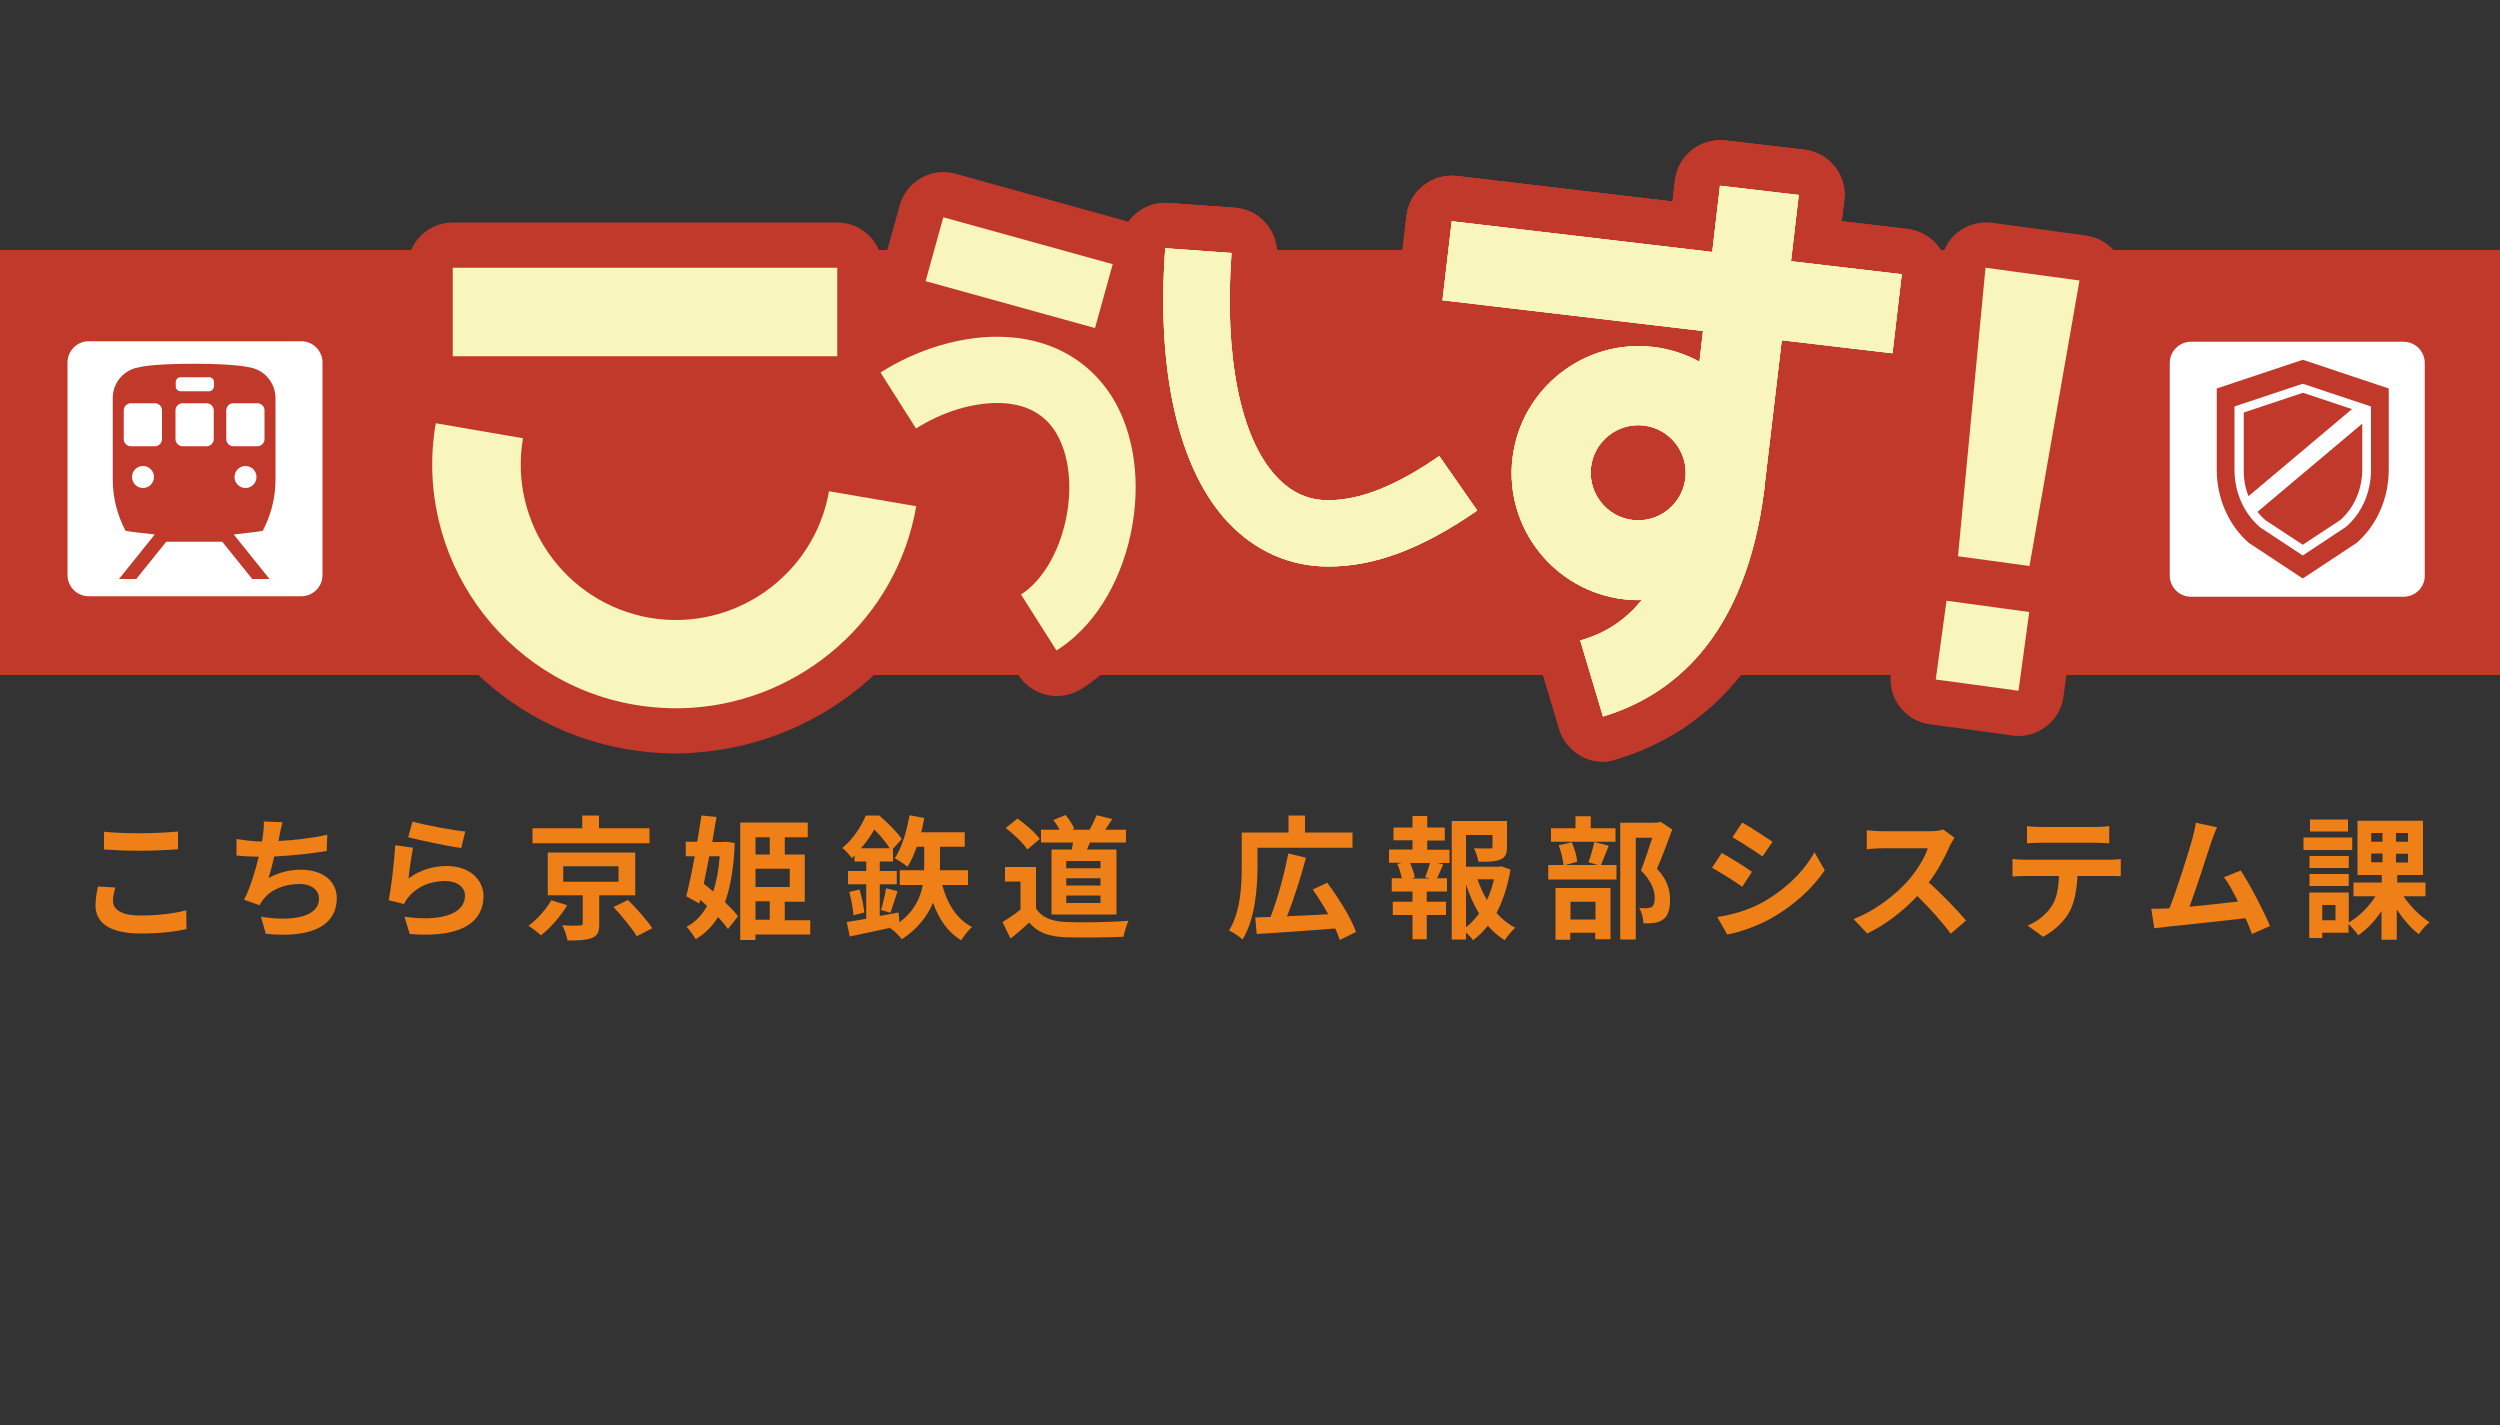 <?xml version="1.0" encoding="utf-8"?>
<!-- Generator: Adobe Illustrator 21.1.0, SVG Export Plug-In . SVG Version: 6.00 Build 0)  -->
<!DOCTYPE svg PUBLIC "-//W3C//DTD SVG 1.1//EN" "http://www.w3.org/Graphics/SVG/1.1/DTD/svg11.dtd">
<svg version="1.1" id="レイヤー_1" xmlns="http://www.w3.org/2000/svg" xmlns:xlink="http://www.w3.org/1999/xlink" x="0px"
	 y="0px" viewBox="0 0 1000 570" enable-background="new 0 0 1000 570" xml:space="preserve">
<rect x="0" y="0" width="1000" height="570" fill="#333333" stroke="none"/>
<g>
	<rect y="100" fill="#C0392B" width="1000" height="170"/>
	<g>
		<g>
			<path fill="#EF8018" d="M46.1,355c-0.5,1.9-0.9,3.6-0.9,5.4c0,3.3,3.2,5.8,10.8,5.8c7.1,0,13.8-0.8,18.5-2.1l0.1,7.5
				c-4.6,1.1-10.9,1.8-18.3,1.8c-12,0-18.1-4-18.1-11.2c0-3.1,0.6-5.6,1-7.6L46.1,355z M41.7,332.7c3.9,0.4,8.8,0.6,14.3,0.6
				c5.2,0,11.2-0.3,15.2-0.7v7.1c-3.7,0.3-10.2,0.6-15.2,0.6c-5.5,0-10.1-0.2-14.4-0.5V332.7z"/>
			<path fill="#EF8018" d="M130.7,340.4c-5.5,0.9-14,1.9-21,2.2c-0.7,3-1.5,6.2-2.3,8.6c4.3-2.3,8.3-3.3,13.1-3.3
				c8.5,0,14.2,4.5,14.2,11.3c0,11.8-11.4,16.1-28.4,14.3l-1.9-6.8c11.6,1.9,23.2,0.5,23.2-7.3c0-3.1-2.7-5.8-7.8-5.8
				c-6.1,0-11.5,2.2-14.5,6.2c-0.6,0.7-1,1.4-1.5,2.3l-6.2-2.2c2.5-4.7,4.5-11.5,5.9-17.2c-3.2-0.1-6.3-0.2-8.9-0.5v-6.6
				c3.1,0.5,7,1,10.2,1c0.2-1,0.3-2,0.4-2.7c0.3-2.2,0.4-3.6,0.3-5.3l7.5,0.3c-0.5,1.9-0.9,3.6-1.2,5.3l-0.4,2.2
				c6-0.3,13.2-1.1,19.5-2.5L130.7,340.4z"/>
			<path fill="#EF8018" d="M163.4,351.4c4.7-3.5,10-5,15.4-5c9.2,0,14.6,5.7,14.6,12c0,9.6-7.6,17-29.5,15.2l-2.1-6.9
				c15.8,2.2,24.2-1.7,24.2-8.4c0-3.5-3.2-5.9-7.9-5.9c-5.9,0-11.2,2.2-14.5,6.2c-1,1.1-1.5,2-2,3l-6.1-1.5c1-5.2,2.2-15.4,2.6-22
				l7.1,1C164.6,342.1,163.7,348.4,163.4,351.4z M165,328.6c5,1.5,16.5,3.6,21.1,4l-1.6,6.6c-5.3-0.7-17.1-3.2-21.2-4.3L165,328.6z"
				/>
			<path fill="#EF8018" d="M226.9,362.1c-2.7,4.4-6.7,9.1-10.5,12c-1.3-1.1-3.6-2.9-5-3.8c3.6-2.6,7.2-6.8,9.1-10.2L226.9,362.1z
				 M259.8,337.3H213v-6h19.9v-5.1h6.7v5.1h20.2V337.3z M239.7,358.1v11.4c0,3.2-0.6,4.8-3,5.7c-2.3,0.9-5.5,1-9.7,1
				c-0.3-1.9-1.2-4.4-2.1-6.1c2.7,0.2,6.1,0.2,7,0.1c0.9,0,1.2-0.2,1.2-0.9v-11.2h-14V341h35v17.1H239.7z M225.3,352.7h22.1v-6.2
				h-22.1V352.7z M251.2,360c3.3,3.3,7.7,8.1,9.7,11.3l-6.2,3.2c-1.8-3.1-6-8.1-9.3-11.7L251.2,360z"/>
			<path fill="#EF8018" d="M293.9,337.2c-0.4,9.9-1.7,17.6-3.9,23.7c2.1,2,4,4,5.2,5.6l-4,5.1c-1-1.4-2.4-3.1-4-4.8
				c-2.3,3.8-5.3,6.7-8.9,8.9c-0.9-1.5-2.5-3.8-3.7-5c3.4-1.7,6.1-4.5,8.2-8.3c-0.9-0.9-1.8-1.7-2.7-2.5l-0.4,1.5l-5.2-2.9
				c1.1-4.3,2.3-10,3.4-16h-3.6v-5.8h4.6c0.6-3.7,1.2-7.2,1.7-10.5l6,0.6c-0.5,3.1-1.1,6.5-1.7,10h4.4l1.1-0.1L293.9,337.2z
				 M283.7,342.5c-0.7,3.8-1.5,7.5-2.2,11c1.2,1,2.5,2,3.8,3.1c1.3-4,2.2-8.7,2.6-14.1H283.7z M324.1,373.8h-21.9v2.2h-6.1V329h27
				v5.9h-9.2v6.9h8v18.9h-8v7.4h10.2V373.8z M302.2,334.9v6.9h5.7v-6.9H302.2z M315.9,347.5h-13.7v7.3h13.7V347.5z M302.2,367.9h5.7
				v-7.4h-5.7V367.9z"/>
			<path fill="#EF8018" d="M376.9,354c2,7.5,5.8,13.7,11.9,16.8c-1.4,1.2-3.3,3.6-4.3,5.3c-5.4-3.2-8.9-8.4-11.3-15
				c-2.2,5.2-6,10.4-12.5,14.6c-0.9-1.3-3-3.4-4.6-4.4l0.6-0.3c-6,1.3-12.1,2.6-16.8,3.6l-1.2-5.8c2.2-0.3,4.9-0.8,7.8-1.3v-13.8
				h-7.3v-5.3h7.3v-3.8h-4.7v-2.4c-0.3,0.4-0.7,0.7-1.1,1c-0.9-1.2-2.6-3.2-3.8-4c4.6-3.8,7.7-8.8,9.4-13h5.4c3.2,2.7,7.1,6.6,9,9.4
				l-3.5,3.9v5.1h-5.3v3.8h6.8v5.3h-6.8v12.7l7.5-1.4l0.4,3.9c6-4.5,8.4-9.9,9.3-14.9h-9.2v-5.9h9.7c0.1-0.7,0.1-1.5,0.1-2.2v-7.2
				h-3c-1.1,3.1-2.3,5.8-3.7,8c-1.1-1-3.7-2.6-5.1-3.4c2.8-4.1,4.8-10.7,5.9-17.2l5.9,1.1c-0.4,1.9-0.7,3.8-1.2,5.7h17.4v5.8H376
				v7.3c0,0.7,0,1.4-0.1,2.1h11.3v5.9H376.9z M343.8,355.8c0.9,2.9,1.7,6.7,1.9,9.2l-4.3,1.1c-0.2-2.6-0.9-6.4-1.7-9.3L343.8,355.8z
				 M355.9,339.3c-1.4-2.2-3.9-5.3-6.2-7.5c-1.3,2.3-3.1,5-5.3,7.5H355.9z M352.4,364c0.7-2.3,1.7-6.1,2-8.7l4.6,1.2
				c-1,3-2,6.4-2.8,8.6L352.4,364z"/>
			<path fill="#EF8018" d="M414.5,363.5c2.2,3.5,6.2,5,11.6,5.3c6.2,0.3,18.2,0.1,25.3-0.5c-0.7,1.5-1.7,4.6-2,6.4
				c-6.4,0.3-17.1,0.4-23.4,0.2c-6.4-0.3-10.9-1.8-14.3-5.9c-2.3,2.1-4.6,4.2-7.5,6.4l-3.2-6.6c2.2-1.3,4.9-3.1,7.2-5v-11.2h-6.2
				v-5.8h12.4V363.5z M410.9,339.8c-1.6-2.6-5.4-6.1-8.6-8.6l4.7-3.8c3.2,2.3,7.1,5.6,8.9,8.2L410.9,339.8z M428.7,339.8
				c0.2-0.9,0.4-1.9,0.5-2.8h-12.8v-5.1h7.4c-0.6-1.3-1.5-2.7-2.5-3.9l4.9-2c1.4,1.6,2.9,3.9,3.5,5.5l-1,0.4h7.1
				c1-1.7,2.1-4,2.8-5.8l6.3,1.5c-1,1.5-1.9,3-2.8,4.3h8.3v5.1h-14.4c-0.4,1-0.9,1.9-1.2,2.8h11.8v26h-26v-26H428.7z M440.2,344.4
				h-13.7v2.9h13.7V344.4z M440.2,351.3h-13.7v2.9h13.7V351.3z M440.2,358.2h-13.7v3h13.7V358.2z"/>
			<path fill="#EF8018" d="M503,346.4c0,8.5-0.9,21.3-6,29.4c-1.1-1.1-3.9-3-5.4-3.6c4.7-7.5,5.1-18.3,5.1-25.8V333h18.7v-6.8h6.6
				v6.8H541v6.1h-38V346.4z M535.9,376c-0.4-1.4-1-2.9-1.8-4.6c-11.2,0.9-23.1,1.7-31.4,2.2l-0.6-6.6c1.8-0.1,3.9-0.2,6.1-0.2
				c2.8-7.1,5.6-17.4,7.1-25.4l7.1,1.7c-2.1,7.8-4.9,16.7-7.6,23.4c5.2-0.2,10.9-0.5,16.5-0.8c-1.9-3.4-4.1-6.9-6.2-9.9l5.8-2.7
				c4.5,6.1,9.6,14.1,11.5,19.7L535.9,376z"/>
			<path fill="#EF8018" d="M570.8,339.9h9v5.3H575l2.3,0.6c-1,2-1.7,4-2.5,5.5h4v5.3h-8.1v4.1h7.7v5.3h-7.7v9.7H565v-9.7h-7.9v-5.3
				h7.9v-4.1h-8.3v-5.3h4c-0.3-1.8-1-3.9-1.8-5.7l1.8-0.5h-5.1v-5.3h9.4v-3.7h-7.6V331h7.6v-4.6h5.9v4.6h7v5.2h-7V339.9z
				 M570.1,350.9c0.6-1.6,1.4-3.9,1.9-5.7h-8c0.9,1.9,1.7,4.2,1.9,5.8l-1.2,0.4h7.1L570.1,350.9z M604.2,347.8
				c-1.1,6.4-2.9,12.3-5.6,17.4c2.2,2.4,4.7,4.5,7.5,5.9c-1.4,1.2-3.2,3.4-4.2,5c-2.5-1.5-4.7-3.5-6.8-5.8c-1.7,2.2-3.7,4.2-5.9,5.8
				c-0.6-1-1.8-2.2-2.8-3.1v2.8h-5.7v-47.4h22.1v10.2c0,2.8-0.5,4.3-2.7,5.2c-2,0.9-4.8,0.9-8.7,0.9c-0.3-1.7-1.1-3.9-1.8-5.4
				c2.6,0.1,5.5,0.1,6.3,0.1c0.8,0,1.1-0.2,1.1-0.7V334h-10.6v12.7h13.2l0.8-0.2L604.2,347.8z M586.4,370.9c2-1.5,3.7-3.4,5.2-5.5
				c-2.1-3.5-3.8-7.4-5.2-11.6V370.9z M591,351.7c1,2.9,2.2,5.7,3.8,8.3c1.2-2.6,2.1-5.4,2.8-8.3H591z"/>
			<path fill="#EF8018" d="M643.5,338.3c-1.2,2.8-2.2,5.6-3.1,7.7h6.2v5.8h-27.3V346h6.1c-0.2-2.2-1-5.4-1.9-7.9l5.2-1.2
				c1.1,2.4,2,5.7,2.2,7.8L626,346h13.1l-3.7-1.1c0.8-2.2,1.8-5.6,2.3-8.1L643.5,338.3z M646.1,336.7h-25.7v-5.4h9.8v-4.8h6.1v4.8
				h9.9V336.7z M622.3,355.2h21.9v20.5h-6.1v-2.6h-10v2.8h-5.9V355.2z M628.2,360.7v7.1h10v-7.1H628.2z M668.9,331.8
				c-1.8,5-4.1,11-6.1,15.7c4.5,4.8,5.2,9,5.2,12.5c0,3.9-0.9,6.6-2.9,7.9c-1,0.7-2.2,1.1-3.6,1.3c-1.1,0.1-2.6,0.2-4.1,0.1
				c-0.1-1.7-0.6-4.4-1.7-6.1c1.2,0.1,2.1,0.1,2.9,0.1c0.7-0.1,1.4-0.2,2-0.4c0.9-0.6,1.3-1.9,1.3-3.7c0-2.9-1.2-6.7-5.5-11
				c1.5-3.8,3.2-9.1,4.5-13.1h-6.6v40.7h-6.2v-46.7h13.9v-0.1h1.2l1-0.3L668.9,331.8z"/>
			<path fill="#EF8018" d="M700.8,348.7l-3.9,6c-3-2.1-8.6-5.7-12.1-7.6l3.9-5.9C692.2,343.1,698.1,346.8,700.8,348.7z M705.1,360.9
				c9.1-5.1,16.5-12.4,20.7-20l4.1,7.2c-5,7.4-12.5,14.1-21.2,19.1c-5.4,3.1-13.1,5.8-17.8,6.6l-4-7
				C692.9,365.9,699.3,364.1,705.1,360.9z M709,336.7l-4,5.9c-3-2.1-8.5-5.7-12-7.7l3.9-5.9C700.4,331,706.2,334.8,709,336.7z"/>
			<path fill="#EF8018" d="M781.8,335.1c-0.4,0.6-1.4,2.2-1.9,3.3c-1.8,4.2-4.8,9.9-8.4,14.6c5.3,4.6,11.7,11.4,14.9,15.2l-6.1,5.3
				c-3.5-4.8-8.4-10.2-13.4-15.1c-5.6,6-12.7,11.5-20,15l-5.5-5.8c8.6-3.2,16.8-9.7,21.8-15.3c3.5-4,6.8-9.3,7.9-13h-18.1
				c-2.2,0-5.2,0.3-6.3,0.4v-7.6c1.4,0.2,4.7,0.4,6.3,0.4h18.8c2.3,0,4.4-0.3,5.5-0.7L781.8,335.1z"/>
			<path fill="#EF8018" d="M843.5,343.9c1.1,0,3.5-0.1,4.8-0.3v6.9c-1.3-0.1-3.4-0.1-4.8-0.1h-12.5c-0.3,5.6-1.2,10.4-3.1,14.1
				c-1.9,3.7-6,7.8-10.7,10.2l-6.2-4.5c3.8-1.4,7.5-4.5,9.6-7.6c2.2-3.3,2.8-7.6,3-12.2h-13.5c-1.6,0-3.6,0.1-5.1,0.2v-7
				c1.5,0.2,3.5,0.3,5.1,0.3H843.5z M816.5,337.1c-1.8,0-4,0.1-5.7,0.2v-6.9c1.7,0.3,3.9,0.4,5.7,0.4h21.4c1.8,0,3.9-0.1,5.8-0.4
				v6.9c-1.9-0.1-3.9-0.2-5.8-0.2H816.5z"/>
			<path fill="#EF8018" d="M900.8,373.6c-0.7-1.8-1.5-4-2.6-6.3c-8.6,1-24.8,2.7-31.5,3.4c-1.3,0.2-3.3,0.4-5,0.6l-1.2-7.8
				c1.8,0,4.1,0,5.9-0.1l1.4-0.1c3.1-7.9,7.7-22.5,9.2-28c0.7-2.7,1.1-4.4,1.3-6.2l8.5,1.8c-0.7,1.6-1.5,3.6-2.3,5.9
				c-1.7,5.2-6,18.7-8.7,25.9c6.5-0.6,14.1-1.5,19.4-2.1c-1.9-3.8-3.8-7.4-5.6-9.7l6.7-2.7c3.8,5.8,9.2,16.2,11.7,22.2L900.8,373.6z
				"/>
			<path fill="#EF8018" d="M940.9,340h-19.5v-5h19.5V340z M961.4,358.5c2.7,4,6.7,8,10.4,10.4c-1.4,1.1-3.2,3.2-4.3,4.8
				c-3.1-2.4-6.2-6-8.8-9.9v12.1h-6.1v-11.5c-2.6,4-5.9,7.4-9.3,9.7c-0.9-1.3-2.6-3.3-3.9-4.5v3.5h-10.5v2.1h-5.2V357h15.8v12
				c4.1-2.3,8-6.3,10.7-10.5h-8.8V353h11.3v-3h-9.7v-21.7h26.2v21.7h-10.3v3h11.3v5.5H961.4z M939.5,347.2h-15.7v-4.8h15.7V347.2z
				 M923.8,349.6h15.7v4.8h-15.7V349.6z M939.2,332.6h-15.2v-4.8h15.2V332.6z M934.2,362h-5.3v6.1h5.3V362z M948.5,336.7h4.5v-3.5
				h-4.5V336.7z M948.5,344.9h4.5v-3.5h-4.5V344.9z M963.2,333.2h-4.8v3.5h4.8V333.2z M963.2,341.5h-4.8v3.5h4.8V341.5z"/>
		</g>
	</g>
	<g>
		<path fill="#FFFFFF" d="M120.5,238.5h-85c-4.7,0-8.5-3.8-8.5-8.5v-85c0-4.7,3.8-8.5,8.5-8.5h85c4.7,0,8.5,3.8,8.5,8.5v85
			C129,234.7,125.2,238.5,120.5,238.5z"/>
		<path fill="#C0392B" d="M61.9,213.8l-14.3,17.8h6.9l12-14.9l22.4,0l12,14.9h6.9l-14.3-17.8c2.8-0.4,8.9-0.9,11.6-1.5
			c3.2-6.1,5.1-13,5.1-20.4l0-32.7c0-6.2-4.6-11.4-10.6-12.3c0,0-5.3-1.4-21.9-1.4c-17.6,0-22,1.4-22,1.4c-6,0.9-10.6,6-10.6,12.3
			l0,32.7c0,7.3,1.9,14.3,5.1,20.4C52.9,212.9,59.1,213.4,61.9,213.8z"/>
		<path fill="#FFFFFF" d="M90.5,164.1c0-1.5,1.3-2.8,2.8-2.8h9.7c1.5,0,2.8,1.3,2.8,2.8v11.6c0,1.5-1.3,2.8-2.8,2.8h-9.7
			c-1.5,0-2.8-1.3-2.8-2.8V164.1z"/>
		<path fill="#FFFFFF" d="M82.7,161.3c1.5,0,2.8,1.3,2.8,2.8v11.6c0,1.5-1.3,2.8-2.8,2.8h-9.7c-1.5,0-2.8-1.3-2.8-2.8v-11.6
			c0-1.5,1.3-2.8,2.8-2.8H82.7z"/>
		<circle fill="#FFFFFF" cx="57.2" cy="190.8" r="4.4"/>
		<circle fill="#FFFFFF" cx="98.2" cy="190.8" r="4.4"/>
		<path fill="#FFFFFF" d="M49.5,164.1c0-1.5,1.3-2.8,2.8-2.8H62c1.5,0,2.8,1.3,2.8,2.8v11.6c0,1.5-1.3,2.8-2.8,2.8h-9.7
			c-1.5,0-2.8-1.3-2.8-2.8V164.1z"/>
		<path fill="#FFFFFF" d="M83.6,156.5H72.2c-1.1,0-1.9-0.9-1.9-1.9v-1.8c0-1.1,0.9-1.9,1.9-1.9h11.5c1.1,0,1.9,0.9,1.9,1.9v1.8
			C85.5,155.6,84.7,156.5,83.6,156.5z"/>
	</g>
	<g>
		<path fill="#FFFFFF" d="M961.4,238.7h-85c-4.7,0-8.5-3.8-8.5-8.5v-85c0-4.7,3.8-8.5,8.5-8.5h85c4.7,0,8.5,3.8,8.5,8.5v85
			C970,234.9,966.1,238.7,961.4,238.7z"/>
		<path fill="#C0392B" d="M955.5,187.9v-32.5l-34.4-11.5l-34.4,11.5v32.5c0,11.5,4.8,22.3,12.9,29.3l21.5,14.2l21.5-14.2
			C950.7,210.2,955.5,199.3,955.5,187.9z"/>
		<path fill="#FFFFFF" d="M921.1,222.2L904,210.9c-6.5-5.6-10.2-14-10.2-23v-25.3l27.3-9.1l27.3,9.1v25.3c0,9.1-3.7,17.5-10.2,23
			L938,211L921.1,222.2z M906.2,208.1l14.9,9.8l14.9-9.8c5.6-4.8,8.9-12.4,8.9-20.3V165l-23.7-7.9l-23.7,7.9v22.8
			C897.3,195.7,900.6,203.3,906.2,208.1z"/>
		
			<rect x="892.5" y="180" transform="matrix(0.765 -0.644 0.644 0.765 98.64 637.293)" fill="#FFFFFF" width="59.9" height="7.1"/>
	</g>
	<g>
		<g>
			<g>
				<rect x="181.1" y="107.1" fill="#F8F6BD" width="153.8" height="35.4"/>
				<path fill="#F8F6BD" d="M276.8,283.1c-7.5,0.5-15.2,0.1-23-1.2c-53-9.1-88.6-59.7-79.5-112.6l34.9,6
					c-5.8,33.7,16.9,65.9,50.6,71.8c33.7,5.8,65.9-16.9,71.8-50.6l34.9,6C358.7,247.6,320.7,280.2,276.8,283.1z"/>
			</g>
			<g>
				<path fill="#C0392B" d="M531.3,226.6c-15.4,0-29.3-6.2-40.2-17.8c-19.7-21.2-28.6-60.1-25-109.5l26.5,1.9
					c-3,41.3,3.5,74,18,89.5c5.9,6.3,12.6,9.4,20.7,9.4c12.8,0,27.3-5.8,44.4-17.7l15.2,21.8C568.8,219.5,549.9,226.6,531.3,226.6z"
					/>
			</g>
			<g>
				<path fill="#F8F6BD" d="M774.3,271.8l4.3-31.5l33.1,4.5l-4.3,31.5L774.3,271.8z M794.2,107.1l37.6,5.1l-20,114.2l-28.6-3.9
					L794.2,107.1z"/>
			</g>
			<g>
				
					<rect x="394.4" y="74" transform="matrix(0.267 -0.964 0.964 0.267 193.602 472.9)" fill="#F8F6BD" width="26.5" height="70.3"/>
				<path fill="#F8F6BD" d="M422.6,260.2l-14.2-22.4c8.3-5.3,15-16.4,17.9-29.8c2.9-13.5,1.3-26.7-4.2-35.4
					c-4.7-7.4-12.4-11.3-22.8-11.4c-10.5-0.1-22.5,3.6-32.9,10.2L352.2,149c14.6-9.3,31.9-14.5,47.5-14.3
					c19.4,0.2,35.3,8.7,44.9,23.7c9.2,14.6,12,34.7,7.7,55.1C447.9,234.1,437.1,251.1,422.6,260.2z"/>
			</g>
			<g>
				<path fill="#F8F6BD" d="M757,141.3l3.7-31.6l-44.3-5.2l3.1-26.5L688,74.3l-3.1,26.5L580.7,88.5l-3.7,31.6l104.2,12.3l-1.4,12.3
					c-5.6-3.1-11.8-5.1-18.4-5.9c-27.8-3.3-53.1,16.7-56.4,44.5s16.7,53.1,44.5,56.4c2.4,0.3,4.8,0.4,7.2,0.3
					c-9.4,11.6-19.7,14.7-24.6,16.2l9.1,30.4c15.6-4.7,28.7-13.2,39-25.3c13.3-15.7,21.9-37.5,25.4-64.7c0.1-0.5,0.1-0.9,0.2-1.4
					c0-0.2,0-0.3,0-0.5c0-0.3,0.1-0.6,0.1-0.9l0,0l6.8-57.7L757,141.3z M653.1,208c-10.4-1.2-17.9-10.7-16.7-21.1
					c1.2-10.4,10.7-17.9,21.1-16.7c10.3,1.2,17.7,10.5,16.7,20.8c0,0.3-0.1,0.6-0.1,0.8C672.6,202,663.3,209.2,653.1,208z"/>
			</g>
		</g>
		<g>
			<g>
				<path fill="#C0392B" d="M334.9,160.6H181.1c-10,0-18.1-8.1-18.1-18.1v-35.4c0-10,8.1-18.1,18.1-18.1h153.8
					c10,0,18.1,8.1,18.1,18.1v35.4C353,152.4,344.9,160.6,334.9,160.6z"/>
				<path fill="#C0392B" d="M270.5,301.4c-6.6,0-13.2-0.6-19.7-1.7c-62.8-10.8-105.1-70.8-94.2-133.6c1.7-9.9,11.1-16.5,20.9-14.8
					l34.9,6c9.9,1.7,16.5,11.1,14.8,20.9c-4.1,23.9,12,46.7,35.9,50.8c11.5,2,23.2-0.6,32.8-7.4c9.6-6.8,16-16.9,18-28.4
					c1.7-9.9,11.1-16.5,20.9-14.8l34.9,6c9.9,1.7,16.5,11.1,14.8,20.9c-4.4,25.7-17.6,49.4-37.1,66.7c-19.2,17-43.8,27.3-69.2,29
					c0,0,0,0,0,0C275.5,301.3,273,301.4,270.5,301.4z M276.8,283.1L276.8,283.1L276.8,283.1z"/>
			</g>
			<g>
				<g>
					<path fill="#C0392B" d="M531.3,244.8c-20.6,0-39.1-8.2-53.4-23.6C454.6,196.2,444,152.4,448,98c0.3-4.8,2.6-9.3,6.2-12.4
						c3.6-3.1,8.4-4.7,13.2-4.4l26.5,1.9c10,0.7,17.5,9.4,16.8,19.4c-3.1,42.2,4.8,66.8,13.2,75.8c2.8,3,4.9,3.6,7.5,3.6
						c8.8,0,20.3-4.9,34-14.4c8.2-5.7,19.5-3.7,25.2,4.5l15.2,21.8c5.7,8.2,3.7,19.5-4.5,25.2C576,236.6,553.8,244.8,531.3,244.8z"
						/>
				</g>
				<g>
					<path fill="#C0392B" d="M531.3,244.8c-20.6,0-39.1-8.2-53.4-23.6C454.6,196.2,444,152.4,448,98c0.3-4.8,2.6-9.3,6.2-12.4
						c3.6-3.1,8.4-4.7,13.2-4.4l26.5,1.9c10,0.7,17.5,9.4,16.8,19.4c-3.1,42.2,4.8,66.8,13.2,75.8c2.8,3,4.9,3.6,7.5,3.6
						c8.8,0,20.3-4.9,34-14.4c8.2-5.7,19.5-3.7,25.2,4.5l15.2,21.8c5.7,8.2,3.7,19.5-4.5,25.2C576,236.6,553.8,244.8,531.3,244.8z"
						/>
				</g>
				<g>
					<path fill="#C0392B" d="M531.3,244.8c-20.6,0-39.1-8.2-53.4-23.6C454.6,196.2,444,152.4,448,98c0.3-4.8,2.6-9.3,6.2-12.4
						c3.6-3.1,8.4-4.7,13.2-4.4l26.5,1.9c10,0.7,17.5,9.4,16.8,19.4c-3.1,42.2,4.8,66.8,13.2,75.8c2.8,3,4.9,3.6,7.5,3.6
						c8.8,0,20.3-4.9,34-14.4c8.2-5.7,19.5-3.7,25.2,4.5l15.2,21.8c5.7,8.2,3.7,19.5-4.5,25.2C576,236.6,553.8,244.8,531.3,244.8z"
						/>
				</g>
			</g>
			<g>
				<path fill="#C0392B" d="M807.4,294.4c-0.8,0-1.6-0.1-2.4-0.2l-33.1-4.5c-9.9-1.3-16.9-10.5-15.5-20.4l4.3-31.5
					c0.5-4,2.4-7.6,5.2-10.4c-0.6-2.1-0.8-4.3-0.6-6.6l11-115.4c0.5-4.9,2.9-9.4,6.8-12.5c3.9-3.1,8.8-4.4,13.7-3.8l37.6,5.1
					c4.9,0.7,9.3,3.3,12.2,7.3c2.9,4,4.1,9,3.2,13.8l-20,114.2c-0.4,2.3-1.2,4.3-2.3,6.2c1.9,3.3,2.8,7.3,2.2,11.4l-4.3,31.5
					c-0.6,4.8-3.2,9.1-7,12C815.2,293.1,811.3,294.4,807.4,294.4z M810.5,127.6l-0.3,3l0.5-2.9L810.5,127.6z"/>
			</g>
			<g>
				<path fill="#C0392B" d="M438,149.5c-1.6,0-3.3-0.2-4.8-0.7L365.4,130c-9.6-2.7-15.3-12.7-12.6-22.3l7.1-25.6
					c1.3-4.6,4.4-8.6,8.5-10.9c4.2-2.4,9.1-3,13.8-1.7L450,88.3c9.6,2.7,15.3,12.7,12.6,22.3l-7.1,25.6c-1.3,4.6-4.4,8.6-8.5,10.9
					C444.2,148.7,441.1,149.5,438,149.5z"/>
				<path fill="#C0392B" d="M422.7,278.4c-6,0-11.9-3-15.3-8.4l-14.2-22.4c-5.4-8.5-2.8-19.7,5.6-25c3.4-2.2,7.8-8.6,9.8-18.3
					c2.1-9.9,0.6-18.2-1.7-21.9c-0.6-1-1.8-2.9-7.7-3c-7-0.1-15.6,2.7-23,7.4c-4.1,2.6-9,3.4-13.7,2.4c-4.7-1.1-8.8-3.9-11.3-8
					l-14.2-22.4c-2.6-4.1-3.4-9-2.4-13.7c1.1-4.7,3.9-8.8,8-11.3c17.5-11.1,38.4-17.3,57.4-17.1c25.4,0.3,47.2,12,60,32.2
					c11.7,18.6,15.4,43.6,10.1,68.6c-5.4,25.3-19.1,46.5-37.7,58.2C429.3,277.5,426,278.4,422.7,278.4z"/>
			</g>
			<g>
				<g>
					<path fill="#C0392B" d="M641.1,304.6c-3,0-5.9-0.7-8.6-2.2c-4.2-2.3-7.4-6.2-8.8-10.8l-9.1-30.4c-1.4-4.6-0.9-9.6,1.4-13.8
						c0.2-0.4,0.5-0.8,0.7-1.2c-20.6-14-33-38.7-29.9-65.2c1.8-15,8.2-28.7,18.5-39.4l-30.5-3.6c-9.9-1.2-17.1-10.2-15.9-20.1
						l3.7-31.6c0.6-4.8,3-9.1,6.8-12.1c3.8-3,8.6-4.3,13.4-3.8L669,80.6l1-8.5c0.6-4.8,3-9.1,6.8-12.1c3.8-3,8.6-4.3,13.4-3.8
						l31.6,3.7c9.9,1.2,17.1,10.2,15.9,20.1l-1,8.5l26.3,3.1c9.9,1.2,17.1,10.2,15.9,20.1l-3.7,31.6c-0.6,4.8-3,9.1-6.8,12.1
						c-3.8,3-8.6,4.3-13.4,3.8l-26.3-3.1l-4.7,39.7c0,0.2-0.1,0.5-0.1,0.7c0,0.2,0,0.4-0.1,0.6c-0.1,0.5-0.1,1.1-0.2,1.6l0,0.2
						c-4.1,30.7-14,55.6-29.6,73.9c-12.6,14.8-28.6,25.2-47.6,30.9C644.6,304.4,642.9,304.6,641.1,304.6z M666.4,224.6
						c2.7,1.7,5,4.2,6.5,7.2c0.9,1.8,1.4,3.6,1.7,5.5c3.9-7.1,7.1-15.4,9.5-24.7C679.5,218.4,673.3,222.5,666.4,224.6z M655.2,190
						c0.5,0.1,0.9-0.3,1-0.7l0-0.2c0-0.4-0.3-0.8-0.8-0.9c-0.5,0-0.9,0.3-1,0.8c0,0.1,0,0.3,0.2,0.6C654.9,190,655.1,190,655.2,190
						L655.2,190z M681.3,162.7c3.7,3.6,6.6,8,8.5,12.8l2.1-17.4c-1.2,1-2.4,1.9-3.9,2.7C685.9,161.8,683.6,162.5,681.3,162.7z
						 M691.7,117.6c1.4,1,2.6,2.2,3.7,3.5c1.1,1.4,1.9,2.8,2.6,4.4c1-1.4,2.2-2.6,3.5-3.7c1.4-1.1,2.8-1.9,4.4-2.6
						c-2.8-2-5-4.8-6.3-7.9c-1,1.4-2.2,2.6-3.5,3.7C694.7,116.1,693.2,116.9,691.7,117.6z"/>
				</g>
				<g>
					<path fill="#C0392B" d="M641.1,304.6c-3,0-5.9-0.7-8.6-2.2c-4.2-2.3-7.4-6.2-8.8-10.8l-9.1-30.4c-1.4-4.6-0.9-9.6,1.4-13.8
						c0.2-0.4,0.5-0.8,0.7-1.2c-20.6-14-33-38.7-29.9-65.2c1.8-15,8.2-28.7,18.5-39.4l-30.5-3.6c-9.9-1.2-17.1-10.2-15.9-20.1
						l3.7-31.6c0.6-4.8,3-9.1,6.8-12.1c3.8-3,8.6-4.3,13.4-3.8L669,80.6l1-8.5c0.6-4.8,3-9.1,6.8-12.1c3.8-3,8.6-4.3,13.4-3.8
						l31.6,3.7c9.9,1.2,17.1,10.2,15.9,20.1l-1,8.5l26.3,3.1c9.9,1.2,17.1,10.2,15.9,20.1l-3.7,31.6c-0.6,4.8-3,9.1-6.8,12.1
						c-3.8,3-8.6,4.3-13.4,3.8l-26.3-3.1l-4.7,39.7c0,0.2-0.1,0.5-0.1,0.7c0,0.2,0,0.4-0.1,0.6c-0.1,0.5-0.1,1.1-0.2,1.6l0,0.2
						c-4.1,30.7-14,55.6-29.6,73.9c-12.6,14.8-28.6,25.2-47.6,30.9C644.6,304.4,642.9,304.6,641.1,304.6z M666.4,224.6
						c2.7,1.7,5,4.2,6.5,7.2c0.9,1.8,1.4,3.6,1.7,5.5c3.9-7.1,7.1-15.4,9.5-24.7C679.5,218.4,673.3,222.5,666.4,224.6z M655.2,190
						c0.5,0.1,0.9-0.3,1-0.7l0-0.2c0-0.4-0.3-0.8-0.8-0.9c-0.5,0-0.9,0.3-1,0.8c0,0.1,0,0.3,0.2,0.6C654.9,190,655.1,190,655.2,190
						L655.2,190z M681.3,162.7c3.7,3.6,6.6,8,8.5,12.8l2.1-17.4c-1.2,1-2.4,1.9-3.9,2.7C685.9,161.8,683.6,162.5,681.3,162.7z
						 M691.7,117.6c1.4,1,2.6,2.2,3.7,3.5c1.1,1.4,1.9,2.8,2.6,4.4c1-1.4,2.2-2.6,3.5-3.7c1.4-1.1,2.8-1.9,4.4-2.6
						c-2.8-2-5-4.8-6.3-7.9c-1,1.4-2.2,2.6-3.5,3.7C694.7,116.1,693.2,116.9,691.7,117.6z"/>
				</g>
				<g>
					<path fill="#C0392B" d="M641.1,304.6c-3,0-5.9-0.7-8.6-2.2c-4.2-2.3-7.4-6.2-8.8-10.8l-9.1-30.4c-1.4-4.6-0.9-9.6,1.4-13.8
						c0.2-0.4,0.5-0.8,0.7-1.2c-20.6-14-33-38.7-29.9-65.2c1.8-15,8.2-28.7,18.5-39.4l-30.5-3.6c-9.9-1.2-17.1-10.2-15.9-20.1
						l3.7-31.6c0.6-4.8,3-9.1,6.8-12.1c3.8-3,8.6-4.3,13.4-3.8L669,80.6l1-8.5c0.6-4.8,3-9.1,6.8-12.1c3.8-3,8.6-4.3,13.4-3.8
						l31.6,3.7c9.9,1.2,17.1,10.2,15.9,20.1l-1,8.5l26.3,3.1c9.9,1.2,17.1,10.2,15.9,20.1l-3.7,31.6c-0.6,4.8-3,9.1-6.8,12.1
						c-3.8,3-8.6,4.3-13.4,3.8l-26.3-3.1l-4.7,39.7c0,0.2-0.1,0.5-0.1,0.7c0,0.2,0,0.4-0.1,0.6c-0.1,0.5-0.1,1.1-0.2,1.6l0,0.2
						c-4.1,30.7-14,55.6-29.6,73.9c-12.6,14.8-28.6,25.2-47.6,30.9C644.6,304.4,642.9,304.6,641.1,304.6z M666.4,224.6
						c2.7,1.7,5,4.2,6.5,7.2c0.9,1.8,1.4,3.6,1.7,5.5c3.9-7.1,7.1-15.4,9.5-24.7C679.5,218.4,673.3,222.5,666.4,224.6z M655.2,190
						c0.5,0.1,0.9-0.3,1-0.7l0-0.2c0-0.4-0.3-0.8-0.8-0.9c-0.5,0-0.9,0.3-1,0.8c0,0.1,0,0.3,0.2,0.6C654.9,190,655.1,190,655.2,190
						L655.2,190z M681.3,162.7c3.7,3.6,6.6,8,8.5,12.8l2.1-17.4c-1.2,1-2.4,1.9-3.9,2.7C685.9,161.8,683.6,162.5,681.3,162.7z
						 M691.7,117.6c1.4,1,2.6,2.2,3.7,3.5c1.1,1.4,1.9,2.8,2.6,4.4c1-1.4,2.2-2.6,3.5-3.7c1.4-1.1,2.8-1.9,4.4-2.6
						c-2.8-2-5-4.8-6.3-7.9c-1,1.4-2.2,2.6-3.5,3.7C694.7,116.1,693.2,116.9,691.7,117.6z"/>
				</g>
			</g>
		</g>
		<g>
			<g>
				<rect x="181.1" y="107.1" fill="#F8F6BD" width="153.8" height="35.4"/>
				<path fill="#F8F6BD" d="M276.8,283.1c-7.5,0.5-15.2,0.1-23-1.2c-53-9.1-88.6-59.7-79.5-112.6l34.9,6
					c-5.8,33.7,16.9,65.9,50.6,71.8c33.7,5.8,65.9-16.9,71.8-50.6l34.9,6C358.7,247.6,320.7,280.2,276.8,283.1z"/>
			</g>
			<g>
				<g>
					<path fill="#F8F6BD" d="M531.3,226.6c-15.4,0-29.3-6.2-40.2-17.8c-19.7-21.2-28.6-60.1-25-109.5l26.5,1.9
						c-3,41.3,3.5,74,18,89.5c5.9,6.3,12.6,9.4,20.7,9.4c12.8,0,27.3-5.8,44.4-17.7l15.2,21.8C568.8,219.5,549.9,226.6,531.3,226.6z
						"/>
				</g>
				<g>
					<path fill="#F8F6BD" d="M531.3,226.6c-15.4,0-29.3-6.2-40.2-17.8c-19.7-21.2-28.6-60.1-25-109.5l26.5,1.9
						c-3,41.3,3.5,74,18,89.5c5.9,6.3,12.6,9.4,20.7,9.4c12.8,0,27.3-5.8,44.4-17.7l15.2,21.8C568.8,219.5,549.9,226.6,531.3,226.6z
						"/>
				</g>
				<g>
					<path fill="#F8F6BD" d="M531.3,226.6c-15.4,0-29.3-6.2-40.2-17.8c-19.7-21.2-28.6-60.1-25-109.5l26.5,1.9
						c-3,41.3,3.5,74,18,89.5c5.9,6.3,12.6,9.4,20.7,9.4c12.8,0,27.3-5.8,44.4-17.7l15.2,21.8C568.8,219.5,549.9,226.6,531.3,226.6z
						"/>
				</g>
			</g>
			<g>
				<path fill="#F8F6BD" d="M774.3,271.8l4.3-31.5l33.1,4.5l-4.3,31.5L774.3,271.8z M794.2,107.1l37.6,5.1l-20,114.2l-28.6-3.9
					L794.2,107.1z"/>
			</g>
			<g>
				
					<rect x="394.4" y="74" transform="matrix(0.267 -0.964 0.964 0.267 193.602 472.9)" fill="#F8F6BD" width="26.5" height="70.3"/>
				<path fill="#F8F6BD" d="M422.6,260.2l-14.2-22.4c8.3-5.3,15-16.4,17.9-29.8c2.9-13.5,1.3-26.7-4.2-35.4
					c-4.7-7.4-12.4-11.3-22.8-11.4c-10.5-0.1-22.5,3.6-32.9,10.2L352.2,149c14.6-9.3,31.9-14.5,47.5-14.3
					c19.4,0.2,35.3,8.7,44.9,23.7c9.2,14.6,12,34.7,7.7,55.1C447.9,234.1,437.1,251.1,422.6,260.2z"/>
			</g>
			<g>
				<g>
					<path fill="#F8F6BD" d="M757,141.3l3.7-31.6l-44.3-5.2l3.1-26.5L688,74.3l-3.1,26.5L580.7,88.5l-3.7,31.6l104.2,12.3l-1.4,12.3
						c-5.6-3.1-11.8-5.1-18.4-5.9c-27.8-3.3-53.1,16.7-56.4,44.5s16.7,53.1,44.5,56.4c2.4,0.3,4.8,0.4,7.2,0.3
						c-9.4,11.6-19.7,14.7-24.6,16.2l9.1,30.4c15.6-4.7,28.7-13.2,39-25.3c13.3-15.7,21.9-37.5,25.4-64.7c0.1-0.5,0.1-0.9,0.2-1.4
						c0-0.2,0-0.3,0-0.5c0-0.3,0.1-0.6,0.1-0.9l0,0l6.8-57.7L757,141.3z M653.1,208c-10.4-1.2-17.9-10.7-16.7-21.1
						c1.2-10.4,10.7-17.9,21.1-16.7c10.3,1.2,17.7,10.5,16.7,20.8c0,0.3-0.1,0.6-0.1,0.8C672.6,202,663.3,209.2,653.1,208z"/>
				</g>
				<g>
					<path fill="#F8F6BD" d="M757,141.3l3.7-31.6l-44.3-5.2l3.1-26.5L688,74.3l-3.1,26.5L580.7,88.5l-3.7,31.6l104.2,12.3l-1.4,12.3
						c-5.6-3.1-11.8-5.1-18.4-5.9c-27.8-3.3-53.1,16.7-56.4,44.5s16.7,53.1,44.5,56.4c2.4,0.3,4.8,0.4,7.2,0.3
						c-9.4,11.6-19.7,14.7-24.6,16.2l9.1,30.4c15.6-4.7,28.7-13.2,39-25.3c13.3-15.7,21.9-37.5,25.4-64.7c0.1-0.5,0.1-0.9,0.2-1.4
						c0-0.2,0-0.3,0-0.5c0-0.3,0.1-0.6,0.1-0.9l0,0l6.8-57.7L757,141.3z M653.1,208c-10.4-1.2-17.9-10.7-16.7-21.1
						c1.2-10.4,10.7-17.9,21.1-16.7c10.3,1.2,17.7,10.5,16.7,20.8c0,0.3-0.1,0.6-0.1,0.8C672.6,202,663.3,209.2,653.1,208z"/>
				</g>
				<g>
					<path fill="#F8F6BD" d="M757,141.3l3.7-31.6l-44.3-5.2l3.1-26.5L688,74.3l-3.1,26.5L580.7,88.5l-3.7,31.6l104.2,12.3l-1.4,12.3
						c-5.6-3.1-11.8-5.1-18.4-5.9c-27.8-3.3-53.1,16.7-56.4,44.5s16.7,53.1,44.5,56.4c2.4,0.3,4.8,0.4,7.2,0.3
						c-9.4,11.6-19.7,14.7-24.6,16.2l9.1,30.4c15.6-4.7,28.7-13.2,39-25.3c13.3-15.7,21.9-37.5,25.4-64.7c0.1-0.5,0.1-0.9,0.2-1.4
						c0-0.2,0-0.3,0-0.5c0-0.3,0.1-0.6,0.1-0.9l0,0l6.8-57.7L757,141.3z M653.1,208c-10.4-1.2-17.9-10.7-16.7-21.1
						c1.2-10.4,10.7-17.9,21.1-16.7c10.3,1.2,17.7,10.5,16.7,20.8c0,0.3-0.1,0.6-0.1,0.8C672.6,202,663.3,209.2,653.1,208z"/>
				</g>
			</g>
		</g>
	</g>
</g>
</svg>
